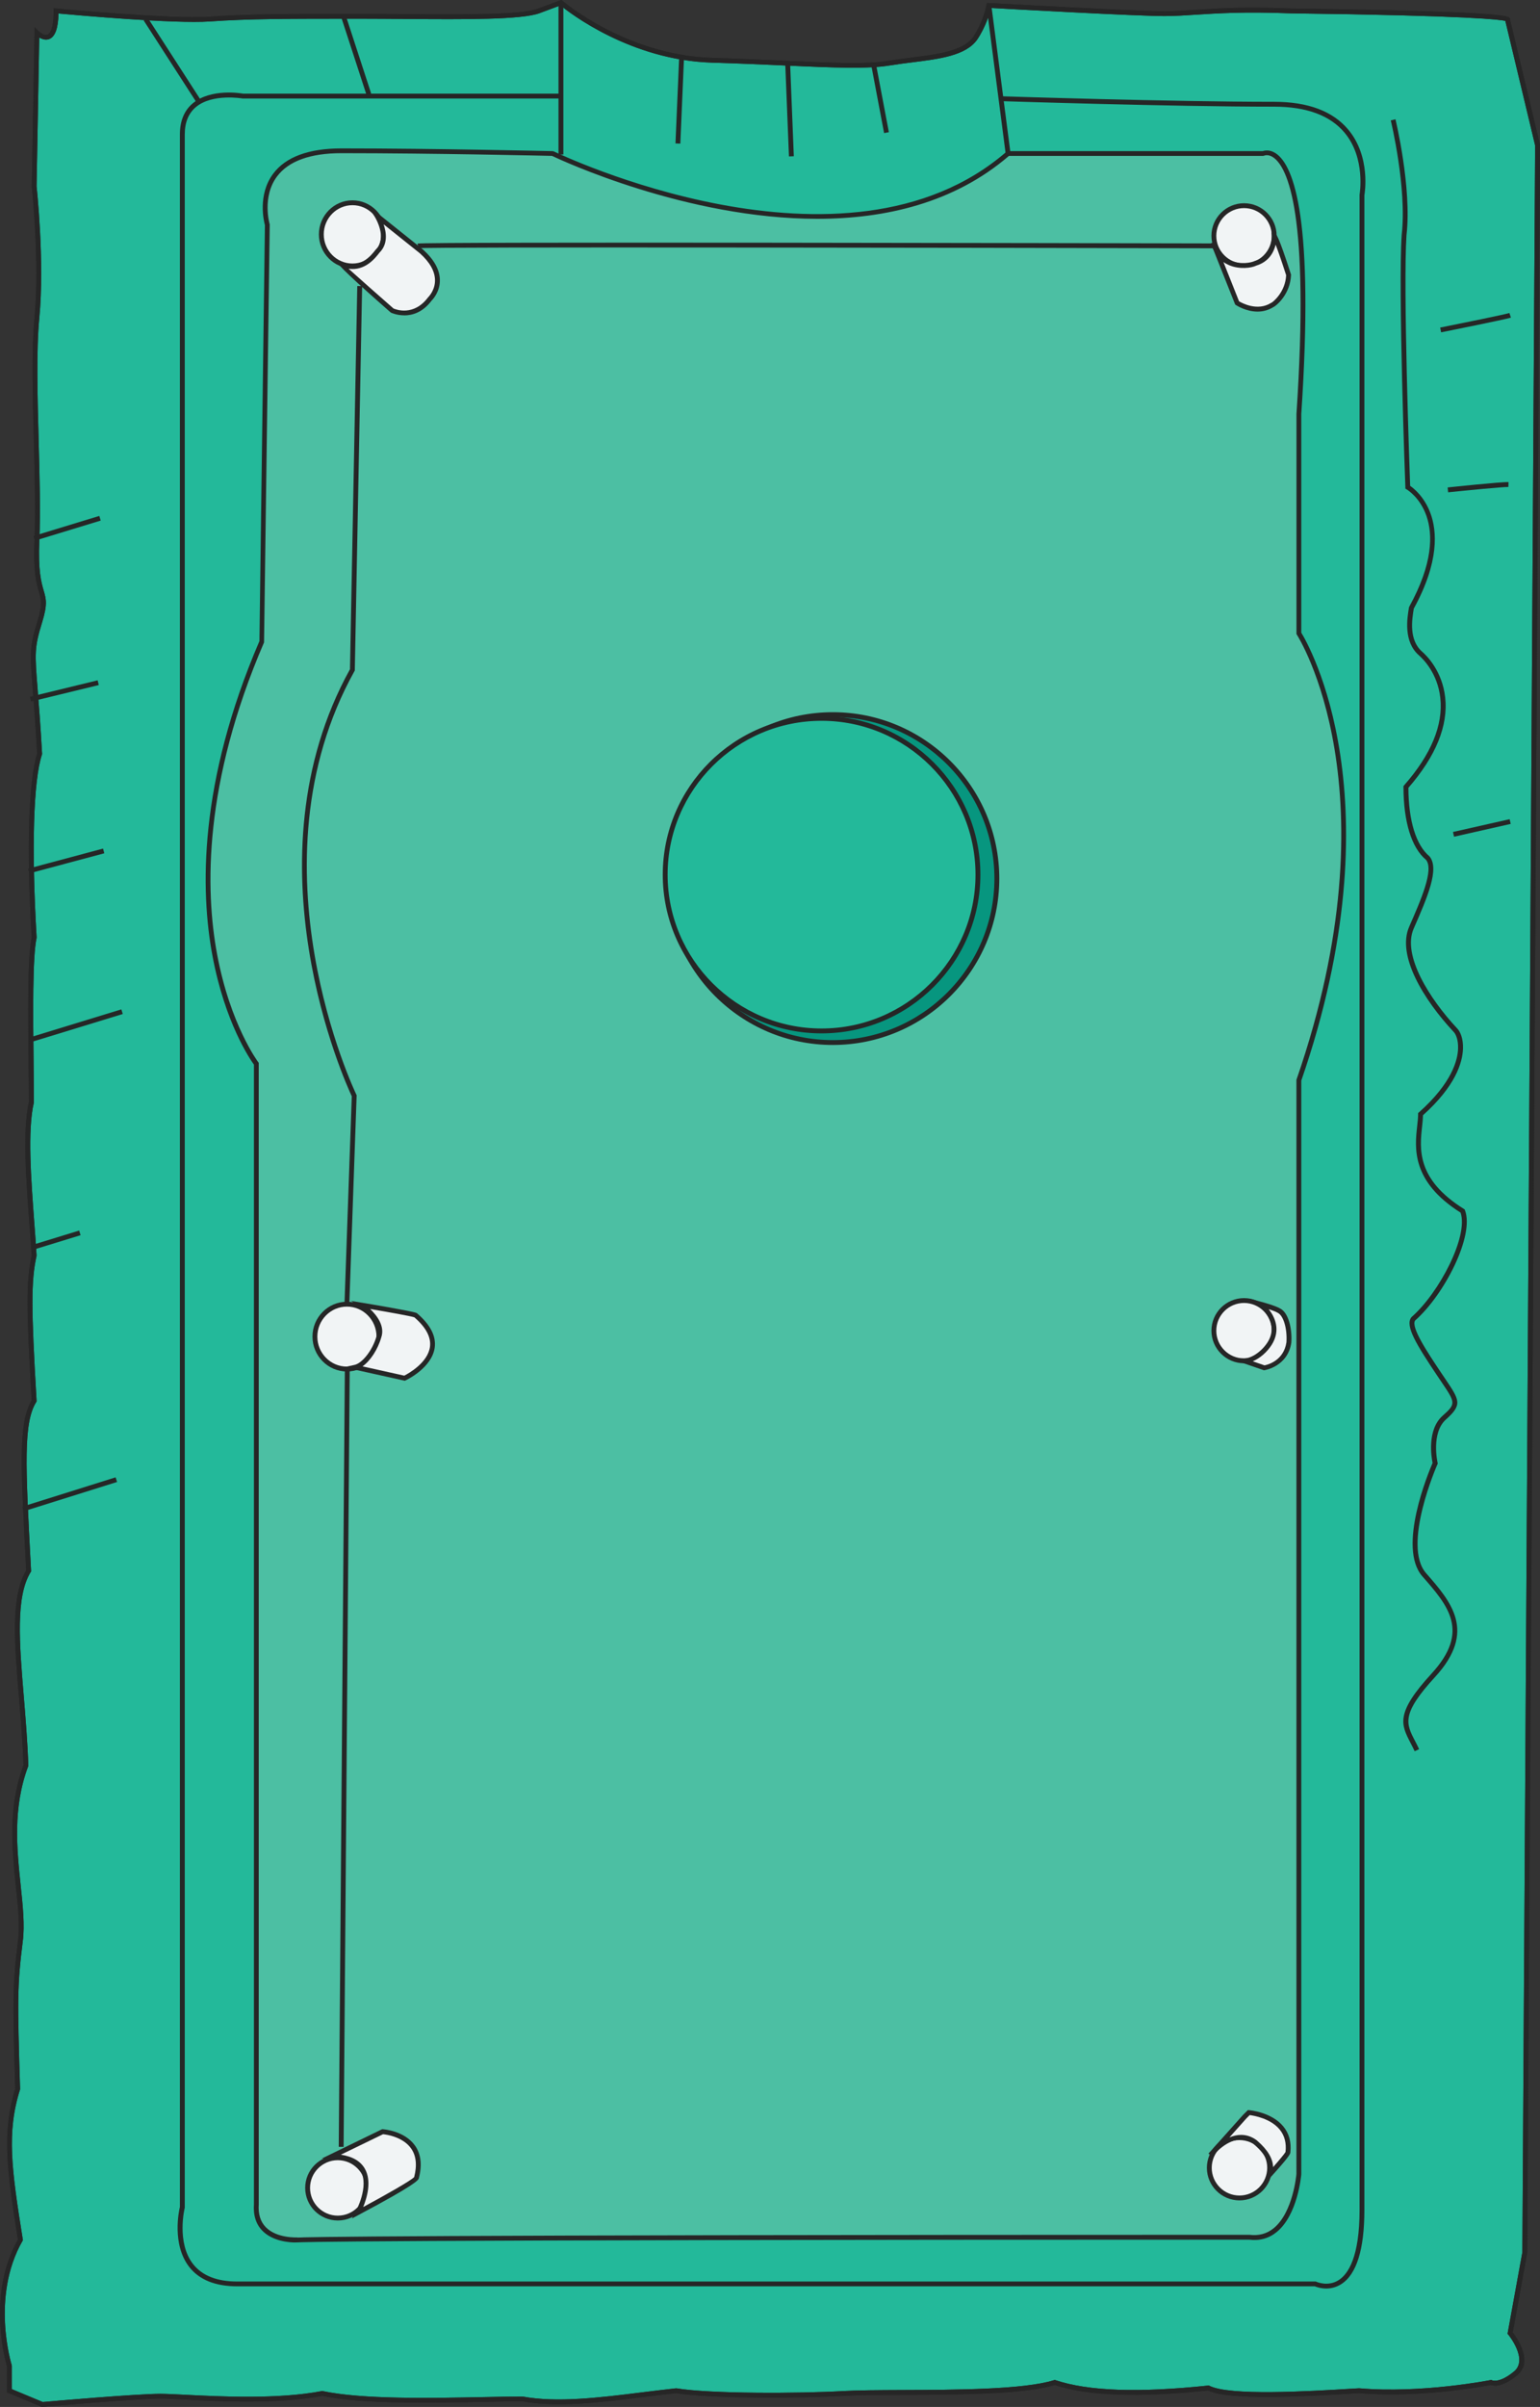 <?xml version="1.0" encoding="UTF-8"?> <svg xmlns="http://www.w3.org/2000/svg" width="121" height="189" viewBox="0 0 121 189" fill="none"><rect x="0" y="0" width="121" height="189" fill="#333333" stroke="none"/><g clip-path="url(#clip0_573_134)"><path d="M43.424 12.059L25.315 11.628C25.315 11.628 20.788 12.272 20.788 15.501V49.301C20.788 49.301 11.089 68.893 20.575 83.746C20.361 171.151 19.929 173.305 19.929 173.305C19.929 173.305 18.635 176.32 27.044 175.672L27.835 86.04C27.835 86.04 18.422 70.612 27.69 52.526L28.266 22.459C28.266 22.459 25.75 18.944 33.297 18.944C40.843 18.944 101.845 19.588 101.845 19.588C101.845 19.588 102.277 13.774 100.338 12.482C80.508 11.62 79.427 11.837 79.427 11.837C79.427 11.837 68.22 24.109 43.428 12.051L43.424 12.059Z" fill="#07967F"></path><path d="M24.846 175.958C22.246 175.958 20.605 175.501 19.956 174.593C19.521 173.987 19.697 173.392 19.746 173.259C19.777 172.977 20.181 167.632 20.387 83.803C17.673 79.529 14.891 72.106 16.941 60.921C18.112 54.539 20.368 49.747 20.601 49.259V15.505C20.601 12.15 25.247 11.448 25.293 11.441L43.474 11.872L43.512 11.891C50.543 15.31 60.956 18.852 70.648 16.298C76.439 14.773 79.259 11.75 79.286 11.719L79.328 11.674L79.389 11.662C79.435 11.654 80.714 11.452 100.345 12.303H100.399L100.445 12.333C102.452 13.671 102.055 19.367 102.036 19.611L102.025 19.79H101.846C101.235 19.782 40.76 19.142 33.301 19.142C29.72 19.142 28.552 19.942 28.205 20.613C27.781 21.433 28.419 22.348 28.426 22.356L28.465 22.405V22.47L27.888 52.584L27.869 52.622C18.758 70.399 27.911 85.797 28.006 85.949L28.033 85.995V86.048L27.239 175.851L27.064 175.867C26.262 175.928 25.525 175.958 24.85 175.958H24.846ZM25.315 11.818C25.315 11.818 20.983 12.478 20.983 15.505V49.351L20.964 49.389C20.941 49.438 18.532 54.349 17.315 61.001C16.192 67.128 15.876 76.029 20.739 83.646L20.769 83.692V83.749C20.555 170.179 20.136 173.255 20.12 173.343L20.109 173.381C20.109 173.381 19.91 173.877 20.273 174.376C20.777 175.07 22.33 175.825 26.858 175.497L27.648 86.094C27.083 85.126 18.582 69.941 27.506 52.481L28.079 22.516C27.926 22.279 27.396 21.341 27.865 20.434C28.442 19.317 30.27 18.753 33.301 18.753C40.557 18.753 97.971 19.359 101.67 19.397C101.72 18.429 101.872 13.82 100.277 12.672C82.718 11.91 79.916 11.994 79.519 12.02C79.103 12.444 76.232 15.207 70.778 16.649C60.983 19.241 50.486 15.688 43.39 12.242L25.323 11.811L25.315 11.818Z" fill="#262626"></path><path d="M4.409 0.865C4.409 0.865 13.463 1.727 16.479 1.51C19.494 1.292 22.731 1.296 28.335 1.296C33.938 1.296 40.622 1.51 42.348 0.865L44.073 0.221C44.073 0.221 49.031 4.525 55.929 4.742C63.044 4.956 67.354 5.387 69.942 4.956C72.53 4.525 75.545 4.525 76.626 3.019C77.488 1.727 77.702 0.434 77.702 0.434C77.702 0.434 89.127 1.079 91.497 1.079C93.868 1.079 95.807 0.648 101.414 0.865C118.66 1.079 118.443 1.51 118.443 1.51L120.813 11.414L119.805 176.896L118.656 183.209C118.656 183.209 120.382 185.29 119.088 186.366C117.794 187.441 117.149 187.082 117.149 187.082C117.149 187.082 111.759 188.157 106.8 187.727C103.136 187.94 96.669 188.371 94.944 187.513C90.848 187.944 86.107 188.157 82.874 187.082C79.424 188.157 69.942 187.727 66.277 187.944C62.613 188.161 55.715 188.157 53.127 187.73C49.031 188.161 44.504 189.023 41.057 188.375C37.179 188.375 29.419 188.805 25.323 187.944C20.796 188.805 14.543 188.157 12.604 188.157C10.665 188.157 3.336 188.802 3.336 188.802L0.748 187.727V185.79C0.748 185.79 -0.977 180.407 1.611 175.885C0.748 170.502 0.317 167.491 1.397 164.044C1.183 156.938 1.183 155.863 1.611 152.421C2.038 148.978 0.103 143.809 2.042 138.643C1.828 132.185 0.534 126.157 2.256 123.359C1.825 115.178 1.611 111.735 2.687 110.012C2.256 102.693 2.256 100.539 2.687 98.602C2.474 94.942 1.825 89.346 2.474 86.547C2.474 82.674 2.26 75.568 2.687 73.631C2.256 66.311 2.474 61.146 3.119 59.205C2.687 51.455 2.256 51.672 3.119 48.87C3.981 46.068 2.687 47.364 2.905 42.412C3.122 37.46 2.474 29.496 2.905 24.974C3.336 20.453 2.691 14.639 2.691 14.639L2.905 2.585C2.905 2.585 4.413 4.09 4.413 0.861L4.409 0.865Z" fill="#23B99A"></path><path d="M3.302 189L0.554 187.856V185.82C0.42 185.382 -1.046 180.209 1.409 175.855C0.542 170.438 0.141 167.433 1.199 164.025C0.985 156.972 0.985 155.863 1.416 152.401C1.569 151.182 1.416 149.695 1.248 148.124C0.947 145.227 0.603 141.948 1.844 138.616C1.783 136.771 1.634 134.983 1.489 133.252C1.138 129.024 0.832 125.368 2.057 123.313L2.027 122.7C1.618 114.957 1.447 111.705 2.489 109.966C2.061 102.689 2.061 100.539 2.489 98.59C2.443 97.836 2.382 96.997 2.313 96.12C2.054 92.677 1.76 88.778 2.271 86.528C2.271 85.625 2.26 84.55 2.248 83.406C2.206 79.533 2.157 75.145 2.489 73.616C2.08 66.655 2.241 61.268 2.92 59.182C2.794 56.937 2.668 55.351 2.577 54.192C2.351 51.344 2.309 50.833 2.932 48.817C3.348 47.467 3.248 47.124 3.065 46.499C2.871 45.828 2.599 44.905 2.71 42.404C2.806 40.22 2.729 37.383 2.657 34.639C2.565 31.124 2.47 27.491 2.71 24.955C3.134 20.506 2.5 14.719 2.496 14.662L2.718 2.135L3.035 2.447C3.145 2.558 3.489 2.825 3.737 2.718C3.882 2.657 4.218 2.356 4.218 0.858V0.648L4.428 0.667C4.52 0.675 13.501 1.525 16.467 1.311C19.49 1.094 22.823 1.094 28.335 1.094C29.461 1.094 30.633 1.102 31.797 1.113C36.29 1.147 40.935 1.182 42.279 0.678L44.111 -0.008L44.199 0.068C44.248 0.11 49.188 4.331 55.937 4.544C58.093 4.609 59.99 4.693 61.662 4.769C65.556 4.944 68.125 5.059 69.907 4.761C70.472 4.666 71.064 4.594 71.633 4.521C73.709 4.258 75.668 4.014 76.465 2.901C77.29 1.666 77.507 0.408 77.511 0.396L77.538 0.229L77.71 0.236C77.824 0.244 89.157 0.88 91.493 0.88C92.295 0.88 93.047 0.831 93.917 0.774C95.608 0.663 97.712 0.522 101.418 0.667C112.606 0.808 118.389 1.052 118.603 1.399L118.656 1.49L118.641 1.525L121.004 11.383V11.406L119.996 176.888L118.859 183.152C119.164 183.544 120.508 185.428 119.21 186.507C118.046 187.475 117.351 187.357 117.126 187.277C116.526 187.391 111.434 188.317 106.785 187.913L106.285 187.944C102.449 188.173 96.666 188.516 94.914 187.704C89.444 188.275 85.504 188.134 82.874 187.277C80.42 188.016 75.141 188.035 70.896 188.051C69.018 188.058 67.4 188.062 66.293 188.127C62.807 188.333 55.795 188.352 53.127 187.913C52.253 188.005 51.345 188.119 50.463 188.23C47.169 188.641 43.76 189.065 41.027 188.554C40.195 188.554 39.107 188.58 37.958 188.603C33.977 188.683 28.529 188.794 25.327 188.131C21.83 188.79 17.284 188.558 14.562 188.42C13.719 188.378 13.055 188.344 12.612 188.344C10.703 188.344 3.432 188.985 3.359 188.988H3.313L3.302 189ZM0.935 187.601L3.359 188.611C4.042 188.55 10.73 187.967 12.597 187.967C13.051 187.967 13.719 188.001 14.57 188.043C17.284 188.18 21.823 188.413 25.281 187.753L25.319 187.746L25.357 187.753C28.514 188.417 33.961 188.306 37.943 188.226C39.095 188.203 40.183 188.18 41.053 188.18C43.764 188.683 47.142 188.264 50.409 187.856C51.299 187.746 52.222 187.631 53.104 187.536H53.131H53.158C55.78 187.97 62.785 187.951 66.266 187.749C67.384 187.685 69.01 187.677 70.892 187.669C75.148 187.654 80.443 187.635 82.817 186.895L82.874 186.876L82.931 186.895C85.516 187.757 89.44 187.894 94.921 187.319L94.978 187.311L95.028 187.338C96.627 188.134 102.655 187.78 106.258 187.563L106.785 187.532C111.686 187.955 117.053 186.899 117.107 186.888L117.175 186.873L117.236 186.907C117.236 186.907 117.809 187.166 118.962 186.209C120.095 185.264 118.523 183.339 118.507 183.319L118.45 183.251L119.614 176.85L120.618 11.425L118.275 1.639C117.9 1.551 115.576 1.224 101.407 1.048C97.719 0.907 95.624 1.048 93.944 1.155C93.066 1.212 92.31 1.262 91.493 1.262C89.299 1.262 79.267 0.705 77.851 0.625C77.763 1.022 77.481 2.062 76.778 3.114C75.881 4.369 73.843 4.624 71.679 4.895C71.11 4.967 70.526 5.04 69.969 5.131C68.148 5.436 65.56 5.318 61.643 5.143C59.971 5.066 58.074 4.983 55.921 4.918C49.535 4.719 44.737 0.999 44.035 0.423L42.412 1.029C41 1.559 36.526 1.525 31.793 1.49C30.629 1.483 29.461 1.471 28.335 1.471C22.64 1.471 19.502 1.471 16.494 1.685C13.711 1.883 5.997 1.189 4.596 1.06C4.573 2.219 4.336 2.874 3.882 3.061C3.596 3.179 3.298 3.073 3.084 2.947L2.874 14.632C2.878 14.666 3.516 20.491 3.088 24.978C2.848 27.487 2.943 31.112 3.038 34.612C3.111 37.364 3.187 40.208 3.092 42.404C2.985 44.84 3.245 45.729 3.432 46.373C3.626 47.044 3.748 47.452 3.298 48.908C2.699 50.852 2.733 51.291 2.958 54.142C3.05 55.309 3.18 56.906 3.306 59.175V59.213L3.298 59.247C2.622 61.268 2.466 66.632 2.878 73.601V73.627L2.874 73.654C2.55 75.118 2.599 79.7 2.638 83.383C2.649 84.538 2.661 85.621 2.661 86.528V86.57C2.149 88.755 2.443 92.639 2.699 96.067C2.767 96.959 2.829 97.805 2.874 98.571V98.598L2.871 98.625C2.443 100.546 2.443 102.67 2.874 109.982V110.043L2.844 110.096C1.828 111.72 2.008 115.147 2.405 122.658L2.443 123.39L2.412 123.439C1.218 125.376 1.519 129.001 1.867 133.199C2.012 134.945 2.161 136.752 2.225 138.62V138.658L2.214 138.692C0.989 141.952 1.328 145.2 1.626 148.063C1.794 149.657 1.951 151.162 1.79 152.428C1.359 155.867 1.363 156.965 1.577 164.025V164.056L1.569 164.086C0.515 167.449 0.901 170.274 1.79 175.84L1.802 175.904L1.767 175.962C-0.744 180.353 0.905 185.66 0.92 185.714L0.928 185.771V187.582L0.935 187.601Z" fill="#262626"></path><path d="M3.302 189L0.554 187.856V185.82C0.42 185.382 -1.046 180.209 1.409 175.855C0.542 170.438 0.141 167.433 1.199 164.025C0.985 156.972 0.985 155.863 1.416 152.401C1.569 151.182 1.416 149.695 1.248 148.124C0.947 145.227 0.603 141.948 1.844 138.616C1.783 136.771 1.634 134.983 1.489 133.252C1.138 129.024 0.832 125.368 2.057 123.313L2.027 122.7C1.618 114.957 1.447 111.705 2.489 109.966C2.061 102.689 2.061 100.539 2.489 98.59C2.443 97.836 2.382 96.997 2.313 96.12C2.054 92.677 1.76 88.778 2.271 86.528C2.271 85.625 2.26 84.55 2.248 83.406C2.206 79.533 2.157 75.145 2.489 73.616C2.08 66.655 2.241 61.268 2.92 59.182C2.794 56.937 2.668 55.351 2.577 54.192C2.351 51.344 2.309 50.833 2.932 48.817C3.348 47.467 3.248 47.124 3.065 46.499C2.871 45.828 2.599 44.905 2.71 42.404C2.806 40.22 2.729 37.383 2.657 34.639C2.565 31.124 2.47 27.491 2.71 24.955C3.134 20.506 2.5 14.719 2.496 14.662L2.718 2.135L3.035 2.447C3.145 2.558 3.489 2.825 3.737 2.718C3.882 2.657 4.218 2.356 4.218 0.858V0.648L4.428 0.667C4.52 0.675 13.501 1.525 16.467 1.311C19.49 1.094 22.823 1.094 28.335 1.094C29.461 1.094 30.633 1.102 31.797 1.113C36.29 1.147 40.935 1.182 42.279 0.678L44.111 -0.008L44.199 0.068C44.248 0.11 49.188 4.331 55.937 4.544C58.093 4.609 59.99 4.693 61.662 4.769C65.556 4.944 68.125 5.059 69.907 4.761C70.472 4.666 71.064 4.594 71.633 4.521C73.709 4.258 75.668 4.014 76.465 2.901C77.29 1.666 77.507 0.408 77.511 0.396L77.538 0.229L77.71 0.236C77.824 0.244 89.157 0.88 91.493 0.88C92.295 0.88 93.047 0.831 93.917 0.774C95.608 0.663 97.712 0.522 101.418 0.667C112.606 0.808 118.389 1.052 118.603 1.399L118.656 1.49L118.641 1.525L121.004 11.383V11.406L119.996 176.888L118.859 183.152C119.164 183.544 120.508 185.428 119.21 186.507C118.046 187.475 117.351 187.357 117.126 187.277C116.526 187.391 111.434 188.317 106.785 187.913L106.285 187.944C102.449 188.173 96.666 188.516 94.914 187.704C89.444 188.275 85.504 188.134 82.874 187.277C80.42 188.016 75.141 188.035 70.896 188.051C69.018 188.058 67.4 188.062 66.293 188.127C62.807 188.333 55.795 188.352 53.127 187.913C52.253 188.005 51.345 188.119 50.463 188.23C47.169 188.641 43.76 189.065 41.027 188.554C40.195 188.554 39.107 188.58 37.958 188.603C33.977 188.683 28.529 188.794 25.327 188.131C21.83 188.79 17.284 188.558 14.562 188.42C13.719 188.378 13.055 188.344 12.612 188.344C10.703 188.344 3.432 188.985 3.359 188.988H3.313L3.302 189ZM0.935 187.601L3.359 188.611C4.042 188.55 10.73 187.967 12.597 187.967C13.051 187.967 13.719 188.001 14.57 188.043C17.284 188.18 21.823 188.413 25.281 187.753L25.319 187.746L25.357 187.753C28.514 188.417 33.961 188.306 37.943 188.226C39.095 188.203 40.183 188.18 41.053 188.18C43.764 188.683 47.142 188.264 50.409 187.856C51.299 187.746 52.222 187.631 53.104 187.536H53.131H53.158C55.78 187.97 62.785 187.951 66.266 187.749C67.384 187.685 69.01 187.677 70.892 187.669C75.148 187.654 80.443 187.635 82.817 186.895L82.874 186.876L82.931 186.895C85.516 187.757 89.44 187.894 94.921 187.319L94.978 187.311L95.028 187.338C96.627 188.134 102.655 187.78 106.258 187.563L106.785 187.532C111.686 187.955 117.053 186.899 117.107 186.888L117.175 186.873L117.236 186.907C117.236 186.907 117.809 187.166 118.962 186.209C120.095 185.264 118.523 183.339 118.507 183.319L118.45 183.251L119.614 176.85L120.618 11.425L118.275 1.639C117.9 1.551 115.576 1.224 101.407 1.048C97.719 0.907 95.624 1.048 93.944 1.155C93.066 1.212 92.31 1.262 91.493 1.262C89.299 1.262 79.267 0.705 77.851 0.625C77.763 1.022 77.481 2.062 76.778 3.114C75.881 4.369 73.843 4.624 71.679 4.895C71.11 4.967 70.526 5.04 69.969 5.131C68.148 5.436 65.56 5.318 61.643 5.143C59.971 5.066 58.074 4.983 55.921 4.918C49.535 4.719 44.737 0.999 44.035 0.423L42.412 1.029C41 1.559 36.526 1.525 31.793 1.49C30.629 1.483 29.461 1.471 28.335 1.471C22.64 1.471 19.502 1.471 16.494 1.685C13.711 1.883 5.997 1.189 4.596 1.06C4.573 2.219 4.336 2.874 3.882 3.061C3.596 3.179 3.298 3.073 3.084 2.947L2.874 14.632C2.878 14.666 3.516 20.491 3.088 24.978C2.848 27.487 2.943 31.112 3.038 34.612C3.111 37.364 3.187 40.208 3.092 42.404C2.985 44.84 3.245 45.729 3.432 46.373C3.626 47.044 3.748 47.452 3.298 48.908C2.699 50.852 2.733 51.291 2.958 54.142C3.05 55.309 3.18 56.906 3.306 59.175V59.213L3.298 59.247C2.622 61.268 2.466 66.632 2.878 73.601V73.627L2.874 73.654C2.55 75.118 2.599 79.7 2.638 83.383C2.649 84.538 2.661 85.621 2.661 86.528V86.57C2.149 88.755 2.443 92.639 2.699 96.067C2.767 96.959 2.829 97.805 2.874 98.571V98.598L2.871 98.625C2.443 100.546 2.443 102.67 2.874 109.982V110.043L2.844 110.096C1.828 111.72 2.008 115.147 2.405 122.658L2.443 123.39L2.412 123.439C1.218 125.376 1.519 129.001 1.867 133.199C2.012 134.945 2.161 136.752 2.225 138.62V138.658L2.214 138.692C0.989 141.952 1.328 145.2 1.626 148.063C1.794 149.657 1.951 151.162 1.79 152.428C1.359 155.867 1.363 156.965 1.577 164.025V164.056L1.569 164.086C0.515 167.449 0.901 170.274 1.79 175.84L1.802 175.904L1.767 175.962C-0.744 180.353 0.905 185.66 0.92 185.714L0.928 185.771V187.582L0.935 187.601Z" fill="#262626"></path><path d="M20.147 173.091V83.532C20.147 83.532 11.31 71.908 20.578 50.38L21.01 17.655C21.01 17.655 19.284 11.841 26.831 11.841C34.377 11.841 43.428 12.055 43.428 12.055C43.428 12.055 66.277 23.248 79.21 12.055H99.257C99.257 12.055 103.567 9.901 102.059 32.508V49.732C102.059 49.732 110.033 61.786 102.059 84.824V170.724C102.059 170.724 101.628 176.107 98.181 175.676C24.029 175.676 23.384 175.889 23.384 175.889C23.384 175.889 19.933 176.103 20.151 173.091H20.147Z" fill="#4CBFA3"></path><path d="M23.22 176.084C22.739 176.084 21.449 176 20.628 175.177C20.116 174.662 19.891 173.957 19.952 173.084V83.597C19.643 83.17 17.677 80.303 16.696 75.065C15.734 69.937 15.593 61.485 20.384 50.338L20.815 17.682C20.739 17.399 20.22 15.303 21.464 13.637C22.449 12.322 24.25 11.654 26.827 11.654C34.286 11.654 43.34 11.868 43.428 11.868L43.508 11.887C43.737 11.997 66.392 22.897 79.08 11.914L79.133 11.868H99.216C99.353 11.818 99.757 11.719 100.239 12.039C101.712 13.019 103.254 17.365 102.243 32.523V49.678C102.785 50.559 109.884 62.759 102.243 84.855V170.72C102.231 170.865 101.968 173.915 100.311 175.264C99.697 175.764 98.971 175.966 98.147 175.863C26.205 175.863 23.479 176.069 23.399 176.076C23.384 176.076 23.319 176.08 23.216 176.08L23.22 176.084ZM23.365 175.699C23.911 175.664 30.144 175.481 98.173 175.481C98.91 175.573 99.54 175.398 100.071 174.967C101.605 173.72 101.861 170.735 101.861 170.705V84.79L101.872 84.76C109.728 62.076 101.971 49.957 101.895 49.835L101.865 49.785V32.504C102.914 16.782 101.174 13.137 100.044 12.36C99.643 12.085 99.345 12.215 99.334 12.222L99.25 12.241H79.275C74.961 15.947 69.533 17.182 64.216 17.182C53.948 17.182 44.081 12.577 43.374 12.241C42.703 12.226 34.019 12.028 26.823 12.028C24.376 12.028 22.674 12.646 21.765 13.858C20.571 15.459 21.178 17.575 21.185 17.594L21.193 17.621L20.746 50.445C15.982 61.508 16.112 69.884 17.063 74.958C18.09 80.455 20.269 83.379 20.292 83.406L20.33 83.456V173.091C20.277 173.854 20.464 174.464 20.895 174.894C21.765 175.775 23.342 175.684 23.361 175.684L23.365 175.699Z" fill="#262626"></path><path d="M27.258 107.5C28.648 107.5 29.774 106.36 29.774 104.953C29.774 103.547 28.648 102.407 27.258 102.407C25.869 102.407 24.743 103.547 24.743 104.953C24.743 106.36 25.869 107.5 27.258 107.5Z" fill="#F1F4F5"></path><path d="M27.258 107.691C25.766 107.691 24.552 106.463 24.552 104.953C24.552 103.444 25.766 102.216 27.258 102.216C28.751 102.216 29.965 103.444 29.965 104.953C29.965 106.463 28.751 107.691 27.258 107.691ZM27.258 102.597C25.976 102.597 24.934 103.653 24.934 104.953C24.934 106.253 25.976 107.309 27.258 107.309C28.541 107.309 29.583 106.253 29.583 104.953C29.583 103.653 28.541 102.597 27.258 102.597Z" fill="#262626"></path><path d="M27.694 20.884C29.045 20.884 30.14 19.773 30.14 18.402C30.14 17.032 29.045 15.92 27.694 15.92C26.342 15.92 25.247 17.032 25.247 18.402C25.247 19.773 26.342 20.884 27.694 20.884Z" fill="#F1F4F5"></path><path d="M27.693 21.075C26.239 21.075 25.056 19.874 25.056 18.402C25.056 16.931 26.239 15.73 27.693 15.73C29.148 15.73 30.331 16.931 30.331 18.402C30.331 19.874 29.148 21.075 27.693 21.075ZM27.693 16.111C26.449 16.111 25.438 17.14 25.438 18.402C25.438 19.664 26.449 20.693 27.693 20.693C28.938 20.693 29.949 19.664 29.949 18.402C29.949 17.14 28.938 16.111 27.693 16.111Z" fill="#262626"></path><path d="M97.746 20.884C99.055 20.884 100.116 19.824 100.116 18.517C100.116 17.209 99.055 16.149 97.746 16.149C96.437 16.149 95.375 17.209 95.375 18.517C95.375 19.824 96.437 20.884 97.746 20.884Z" fill="#F1F4F5"></path><path d="M97.746 21.075C96.334 21.075 95.185 19.927 95.185 18.517C95.185 17.106 96.334 15.959 97.746 15.959C99.158 15.959 100.307 17.106 100.307 18.517C100.307 19.927 99.158 21.075 97.746 21.075ZM97.746 16.34C96.543 16.34 95.566 17.316 95.566 18.517C95.566 19.718 96.543 20.693 97.746 20.693C98.948 20.693 99.925 19.718 99.925 18.517C99.925 17.316 98.948 16.34 97.746 16.34Z" fill="#262626"></path><path d="M97.746 106.856C99.055 106.856 100.116 105.796 100.116 104.488C100.116 103.181 99.055 102.121 97.746 102.121C96.437 102.121 95.375 103.181 95.375 104.488C95.375 105.796 96.437 106.856 97.746 106.856Z" fill="#F1F4F5"></path><path d="M97.746 107.046C96.334 107.046 95.185 105.899 95.185 104.488C95.185 103.078 96.334 101.93 97.746 101.93C99.158 101.93 100.307 103.078 100.307 104.488C100.307 105.899 99.158 107.046 97.746 107.046ZM97.746 102.311C96.543 102.311 95.566 103.287 95.566 104.488C95.566 105.689 96.543 106.665 97.746 106.665C98.948 106.665 99.925 105.689 99.925 104.488C99.925 103.287 98.948 102.311 97.746 102.311Z" fill="#262626"></path><path d="M26.541 174.166C27.85 174.166 28.911 173.106 28.911 171.799C28.911 170.491 27.85 169.431 26.541 169.431C25.232 169.431 24.17 170.491 24.17 171.799C24.17 173.106 25.232 174.166 26.541 174.166Z" fill="#F1F4F5"></path><path d="M26.541 174.357C25.128 174.357 23.979 173.209 23.979 171.799C23.979 170.388 25.128 169.241 26.541 169.241C27.953 169.241 29.102 170.388 29.102 171.799C29.102 173.209 27.953 174.357 26.541 174.357ZM26.541 169.622C25.338 169.622 24.361 170.598 24.361 171.799C24.361 173 25.338 173.976 26.541 173.976C27.743 173.976 28.72 173 28.72 171.799C28.72 170.598 27.743 169.622 26.541 169.622Z" fill="#262626"></path><path d="M26.075 169.325L30.064 167.388C30.064 167.388 33.621 167.601 32.721 171.013C32.721 171.299 28.121 173.739 28.121 173.739C28.121 173.739 30.491 169.435 26.075 169.325Z" fill="#F1F4F5"></path><path d="M27.648 174.204L27.957 173.644C27.968 173.625 29.026 171.669 28.335 170.472C27.983 169.862 27.22 169.538 26.071 169.511L25.285 169.492L30.022 167.19H30.072C30.14 167.197 31.762 167.308 32.591 168.452C33.076 169.119 33.182 169.988 32.908 171.04C32.885 171.189 32.568 171.589 28.209 173.903L27.644 174.204H27.648ZM26.781 169.191C27.69 169.328 28.323 169.694 28.663 170.285C29.224 171.261 28.831 172.577 28.537 173.301C30.217 172.397 32.308 171.216 32.541 170.949C32.785 170.015 32.698 169.248 32.285 168.68C31.637 167.784 30.362 167.609 30.098 167.582L26.781 169.191Z" fill="#262626"></path><path d="M97.387 172.588C98.696 172.588 99.758 171.528 99.758 170.22C99.758 168.913 98.696 167.853 97.387 167.853C96.078 167.853 95.017 168.913 95.017 170.22C95.017 171.528 96.078 172.588 97.387 172.588Z" fill="#F1F4F5"></path><path d="M97.387 172.778C95.975 172.778 94.826 171.631 94.826 170.22C94.826 168.81 95.975 167.662 97.387 167.662C98.799 167.662 99.948 168.81 99.948 170.22C99.948 171.631 98.799 172.778 97.387 172.778ZM97.387 168.044C96.185 168.044 95.207 169.02 95.207 170.22C95.207 171.421 96.185 172.397 97.387 172.397C98.59 172.397 99.567 171.421 99.567 170.22C99.567 169.02 98.59 168.044 97.387 168.044Z" fill="#262626"></path><path d="M99.739 170.777C99.739 170.777 101.246 169.107 101.193 169C101.517 166.149 98.12 165.878 98.12 165.878L97.796 166.202L95.101 169.218C95.101 169.218 96.879 166.957 98.605 168.196C98.765 168.356 100.223 169.435 99.735 170.781L99.739 170.777Z" fill="#F1F4F5"></path><path d="M99.231 171.623L99.559 170.712C99.952 169.622 98.906 168.711 98.563 168.41C98.521 168.371 98.49 168.345 98.471 168.329C97.288 167.483 96.051 168.493 95.52 169.039L95.246 169.347L94.952 169.103C94.952 169.103 95.032 169.004 95.162 168.867L97.654 166.08L98.047 165.688L98.135 165.695C98.208 165.699 99.906 165.848 100.83 166.968C101.281 167.514 101.468 168.192 101.388 168.989C101.403 169.126 101.22 169.427 99.88 170.91L99.231 171.627V171.623ZM97.517 167.636C97.906 167.636 98.315 167.75 98.719 168.04C98.757 168.074 98.78 168.097 98.815 168.124C99.601 168.81 100.01 169.492 100.029 170.167C100.506 169.626 100.929 169.119 101.006 168.978C101.086 168.272 100.929 167.678 100.54 167.209C99.83 166.347 98.536 166.126 98.192 166.08L97.933 166.339L96.597 167.834C96.883 167.716 97.192 167.636 97.513 167.636H97.517Z" fill="#262626"></path><path d="M27.907 107.359L31.785 108.221C31.785 108.221 36.095 106.212 32.648 103.268C32.289 103.124 28.407 102.479 28.407 102.479C28.407 102.479 30.205 103.699 29.774 104.953C29.415 106.208 28.552 107.214 27.907 107.359Z" fill="#F1F4F5"></path><path d="M31.808 108.419L27.026 107.359L27.865 107.172C28.419 107.05 29.247 106.109 29.591 104.904C29.972 103.791 28.32 102.651 28.3 102.639L27.583 102.151L28.438 102.292C28.839 102.357 32.35 102.944 32.717 103.093L32.77 103.124C33.812 104.012 34.278 104.919 34.156 105.815C33.938 107.409 31.95 108.354 31.866 108.392L31.808 108.419ZM28.484 107.29L31.763 108.019C32.079 107.858 33.61 107.012 33.782 105.762C33.885 105.007 33.469 104.225 32.553 103.436C32.247 103.337 30.518 103.028 29.083 102.784C29.606 103.284 30.262 104.126 29.957 105.014C29.682 105.975 29.094 106.86 28.484 107.29Z" fill="#262626"></path><path d="M65.434 81.862C72.553 81.862 78.324 76.098 78.324 68.988C78.324 61.878 72.553 56.114 65.434 56.114C58.314 56.114 52.543 61.878 52.543 68.988C52.543 76.098 58.314 81.862 65.434 81.862Z" fill="#07967F"></path><path d="M65.434 82.053C58.219 82.053 52.352 76.193 52.352 68.988C52.352 61.783 58.219 55.923 65.434 55.923C72.648 55.923 78.515 61.783 78.515 68.988C78.515 76.193 72.648 82.053 65.434 82.053ZM65.434 56.304C58.433 56.304 52.734 61.992 52.734 68.988C52.734 75.984 58.429 81.672 65.434 81.672C72.438 81.672 78.133 75.984 78.133 68.988C78.133 61.992 72.438 56.304 65.434 56.304Z" fill="#262626"></path><path d="M97.746 106.856L99.334 107.405C99.334 107.405 101.006 107.161 101.265 105.422C101.338 104.347 101.052 103.196 100.475 102.91C100.116 102.696 99.04 102.407 99.04 102.407C99.04 102.407 100.838 103.772 99.758 105.491C99.254 106.28 98.391 106.856 97.746 106.856Z" fill="#F1F4F5"></path><path d="M99.319 107.599L96.608 106.665H97.75C98.341 106.665 99.139 106.116 99.601 105.388C100.571 103.836 98.994 102.609 98.929 102.555L98.166 101.972L99.093 102.22C99.139 102.231 100.2 102.517 100.578 102.742C101.25 103.078 101.533 104.347 101.46 105.43C101.181 107.306 99.383 107.584 99.364 107.588L99.319 107.595V107.599ZM98.437 106.894L99.353 107.21C99.609 107.161 100.865 106.841 101.078 105.396C101.147 104.332 100.849 103.31 100.391 103.082C100.246 102.994 99.964 102.891 99.685 102.799C100.155 103.394 100.655 104.42 99.922 105.594C99.548 106.185 98.987 106.658 98.437 106.89V106.894Z" fill="#262626"></path><path d="M26.667 20.671C26.46 20.571 30.816 24.384 30.816 24.384C30.816 24.384 32.488 25.192 33.778 23.469C33.885 23.362 35.397 21.799 33.133 19.756L29.629 16.957C29.629 16.957 30.705 18.68 29.682 19.702C29.304 20.186 28.335 21.479 26.663 20.671H26.667Z" fill="#F1F4F5"></path><path d="M31.766 24.761C31.171 24.761 30.74 24.559 30.732 24.555L30.69 24.529C27.814 22.01 26.417 20.688 26.499 20.564L26.59 20.427L26.747 20.499C28.251 21.227 29.136 20.091 29.514 19.607L29.549 19.569C30.453 18.665 29.476 17.076 29.468 17.06L28.881 16.115L33.251 19.607C34.102 20.377 34.541 21.166 34.561 21.959C34.584 22.885 34.026 23.492 33.912 23.606C33.213 24.536 32.396 24.765 31.763 24.765L31.766 24.761ZM30.919 24.224C31.117 24.311 32.511 24.841 33.625 23.358C33.702 23.282 34.198 22.76 34.179 21.971C34.16 21.284 33.767 20.59 33.003 19.9L30.14 17.613C30.362 18.253 30.491 19.168 29.816 19.839C29.484 20.27 28.69 21.292 27.388 21.101C28.22 21.852 29.778 23.225 30.919 24.224Z" fill="#262626"></path><path d="M95.322 19.054L97.208 23.789C97.208 23.789 98.662 24.757 99.956 23.949C100.116 23.896 101.197 23.034 101.25 21.582C100.281 18.566 100.12 18.513 100.12 18.513C100.12 18.513 100.227 20.183 98.666 20.667C98.128 20.937 95.971 21.204 95.326 19.05L95.322 19.054Z" fill="#F1F4F5"></path><path d="M98.811 24.468C97.895 24.468 97.147 23.98 97.101 23.949L97.051 23.915L95.356 19.66C95.269 19.489 95.196 19.306 95.135 19.107L95.494 18.982L95.7 19.496C95.933 19.946 96.276 20.274 96.719 20.465C97.49 20.796 98.315 20.625 98.574 20.499C100.006 20.053 99.925 18.543 99.925 18.528L99.906 18.246L100.174 18.334C100.269 18.364 100.426 18.417 101.426 21.524L101.437 21.555V21.589C101.38 23.084 100.326 23.987 100.04 24.121C99.624 24.376 99.2 24.468 98.807 24.468H98.811ZM97.36 23.663C97.612 23.812 98.807 24.445 99.853 23.793L99.895 23.774C100.021 23.716 100.991 22.939 101.055 21.612C100.651 20.358 100.391 19.63 100.227 19.21C100.09 19.782 99.716 20.545 98.716 20.854C98.334 21.044 97.391 21.174 96.566 20.819C96.41 20.75 96.261 20.671 96.127 20.575L97.357 23.667L97.36 23.663Z" fill="#262626"></path><path d="M64.552 80.951C71.338 80.951 76.839 75.457 76.839 68.679C76.839 61.901 71.338 56.407 64.552 56.407C57.766 56.407 52.264 61.901 52.264 68.679C52.264 75.457 57.766 80.951 64.552 80.951Z" fill="#23B99A"></path><path d="M64.552 81.142C57.673 81.142 52.074 75.553 52.074 68.679C52.074 61.805 57.67 56.217 64.552 56.217C71.434 56.217 77.03 61.805 77.03 68.679C77.03 75.553 71.434 81.142 64.552 81.142ZM64.552 56.598C57.883 56.598 52.455 62.019 52.455 68.679C52.455 75.339 57.883 80.76 64.552 80.76C71.221 80.76 76.648 75.339 76.648 68.679C76.648 62.019 71.221 56.598 64.552 56.598Z" fill="#262626"></path><path d="M27.096 107.505L26.616 168.573L26.997 168.576L27.477 107.508L27.096 107.505Z" fill="#262626"></path><path d="M27.449 102.414L27.067 102.399L27.64 86.082C27.167 85.08 19.174 67.577 27.499 52.549L28.071 22.459L28.453 22.466L27.877 52.652L27.854 52.694C19.376 67.932 27.915 85.781 28.003 85.96L28.022 86.002L27.445 102.411L27.449 102.414Z" fill="#262626"></path><path d="M95.322 19.496C74.083 19.447 33.706 19.382 32.9 19.492L32.805 19.127C33.244 18.982 84.962 19.092 95.322 19.115V19.496Z" fill="#262626"></path><path d="M44.264 0.217H43.882V12.131H44.264V0.217Z" fill="#262626"></path><path d="M77.89 0.414L77.512 0.463L79.019 12.089L79.398 12.04L77.89 0.414Z" fill="#262626"></path><path d="M104.204 179.698C103.766 179.698 103.426 179.576 103.307 179.526H18.635C16.925 179.526 15.654 179.016 14.868 178.005C13.486 176.236 14.062 173.579 14.135 173.286V10.553C14.135 9.493 14.478 8.669 15.15 8.109C16.585 6.912 18.998 7.335 19.101 7.354H21.437H44.069V7.735H19.067C19.009 7.728 16.692 7.324 15.395 8.406C14.81 8.894 14.517 9.615 14.517 10.556V173.358C14.505 173.385 13.849 176.091 15.169 177.777C15.883 178.688 17.047 179.149 18.635 179.149H103.391L103.43 179.168C103.468 179.183 104.338 179.576 105.182 179.038C105.93 178.562 106.823 177.216 106.823 173.53V15.287C106.831 15.226 107.315 12.417 105.644 10.419C104.51 9.062 102.651 8.376 100.116 8.376C92.016 8.376 78.901 7.949 78.771 7.945L78.782 7.564C78.912 7.567 92.02 7.994 100.116 7.994C102.769 7.994 104.727 8.73 105.937 10.179C107.724 12.318 107.224 15.204 107.201 15.326V173.526C107.201 176.629 106.59 178.592 105.38 179.359C104.968 179.618 104.556 179.698 104.204 179.698Z" fill="#262626"></path><path d="M27.151 1.168L26.788 1.286L28.799 7.456L29.162 7.338L27.151 1.168Z" fill="#262626"></path><path d="M53.363 4.516L53.073 11.261L53.454 11.277L53.744 4.532L53.363 4.516Z" fill="#262626"></path><path d="M62.084 5.091L61.702 5.107L61.99 12.283L62.371 12.268L62.084 5.091Z" fill="#262626"></path><path d="M68.834 5.067L68.459 5.138L69.465 10.45L69.84 10.379L68.834 5.067Z" fill="#262626"></path><path d="M11.612 1.405L11.291 1.612L15.457 8.069L15.778 7.862L11.612 1.405Z" fill="#262626"></path><path d="M9.534 79.258L2.494 81.413L2.605 81.777L9.645 79.622L9.534 79.258Z" fill="#262626"></path><path d="M8.096 66.632L2.204 68.209L2.303 68.578L8.195 67.001L8.096 66.632Z" fill="#262626"></path><path d="M7.671 53.421L2.352 54.713L2.442 55.084L7.761 53.792L7.671 53.421Z" fill="#262626"></path><path d="M7.802 40.512L2.629 42.089L2.74 42.454L7.913 40.876L7.802 40.512Z" fill="#262626"></path><path d="M6.22 96.625L2.484 97.772L2.596 98.137L6.332 96.989L6.22 96.625Z" fill="#262626"></path><path d="M9.084 116.003L1.757 118.302L1.871 118.665L9.198 116.367L9.084 116.003Z" fill="#262626"></path><path d="M113.782 38.653L113.744 38.276C113.915 38.257 117.95 37.83 118.527 37.856L118.515 38.238C118.065 38.23 115.225 38.505 113.782 38.657V38.653Z" fill="#262626"></path><path d="M113.232 26.095L113.156 25.722C114.893 25.375 118.263 24.689 118.595 24.578L118.717 24.94C118.278 25.085 113.438 26.053 113.232 26.095Z" fill="#262626"></path><path d="M118.615 64.323L114.162 65.329L114.246 65.701L118.699 64.694L118.615 64.323Z" fill="#262626"></path><path d="M111.152 137.507C111.045 137.274 110.934 137.065 110.831 136.866C110.075 135.406 109.621 134.526 112.476 131.415C115.53 128.087 113.782 126.089 111.755 123.775C109.766 121.507 112.259 115.567 112.56 114.873C112.476 114.465 112.095 112.281 113.35 111.164C114.412 110.222 114.366 110.157 113.228 108.472L112.889 107.969C111.304 105.598 110.381 104.111 110.885 103.444L110.911 103.413C113.079 101.518 115.393 97.073 114.759 95.217C110.873 92.761 111.159 90.142 111.35 88.408C111.388 88.072 111.423 87.756 111.423 87.485V87.401L111.488 87.344C114.106 85.019 114.541 83.2 114.564 82.32C114.583 81.641 114.385 81.195 114.209 81.02C111.869 78.515 109.728 75.038 110.72 72.77C111.64 70.669 112.686 68.286 112.041 67.513C110.911 66.575 110.274 64.535 110.274 61.794V61.722L110.32 61.668C112.446 59.243 113.404 56.929 113.167 54.798C112.953 52.873 111.827 51.756 111.488 51.459C110.259 50.384 110.56 48.569 110.705 47.696L110.728 47.635C114.465 40.861 110.675 38.516 110.51 38.421L110.423 38.367V38.264C110.411 38.108 109.846 22.706 110.133 18.44C110.556 14.777 109.289 9.508 109.274 9.455L109.644 9.363C109.655 9.416 110.942 14.75 110.51 18.471C110.239 22.531 110.747 36.816 110.797 38.15C111.072 38.34 111.904 38.992 112.388 40.289C112.908 41.68 113.102 44.112 111.083 47.791C110.938 48.664 110.686 50.25 111.743 51.173C112.11 51.493 113.32 52.694 113.549 54.756C113.797 56.983 112.824 59.373 110.659 61.863C110.671 64.451 111.259 66.361 112.316 67.242C113.133 68.218 112.133 70.501 111.075 72.918C110.155 75.019 112.339 78.45 114.488 80.749C114.725 80.985 114.973 81.527 114.95 82.327C114.915 83.467 114.343 85.297 111.808 87.569C111.801 87.84 111.77 88.137 111.736 88.45C111.545 90.2 111.282 92.594 115.026 94.931L115.08 94.965L115.102 95.026C115.866 97.005 113.507 101.648 111.186 103.691C110.843 104.214 112.156 106.181 113.213 107.763L113.553 108.266C114.686 109.944 114.923 110.294 113.614 111.457C112.423 112.517 112.95 114.835 112.953 114.858L112.969 114.919L112.942 114.976C112.915 115.041 110.14 121.35 112.049 123.527C114.015 125.772 116.049 128.094 112.763 131.674C110.087 134.587 110.472 135.334 111.175 136.691C111.282 136.897 111.392 137.11 111.503 137.347L111.156 137.507H111.152Z" fill="#262626"></path></g><defs><clipPath id="clip0_573_134"><rect width="121" height="189" fill="white"></rect></clipPath></defs></svg> 